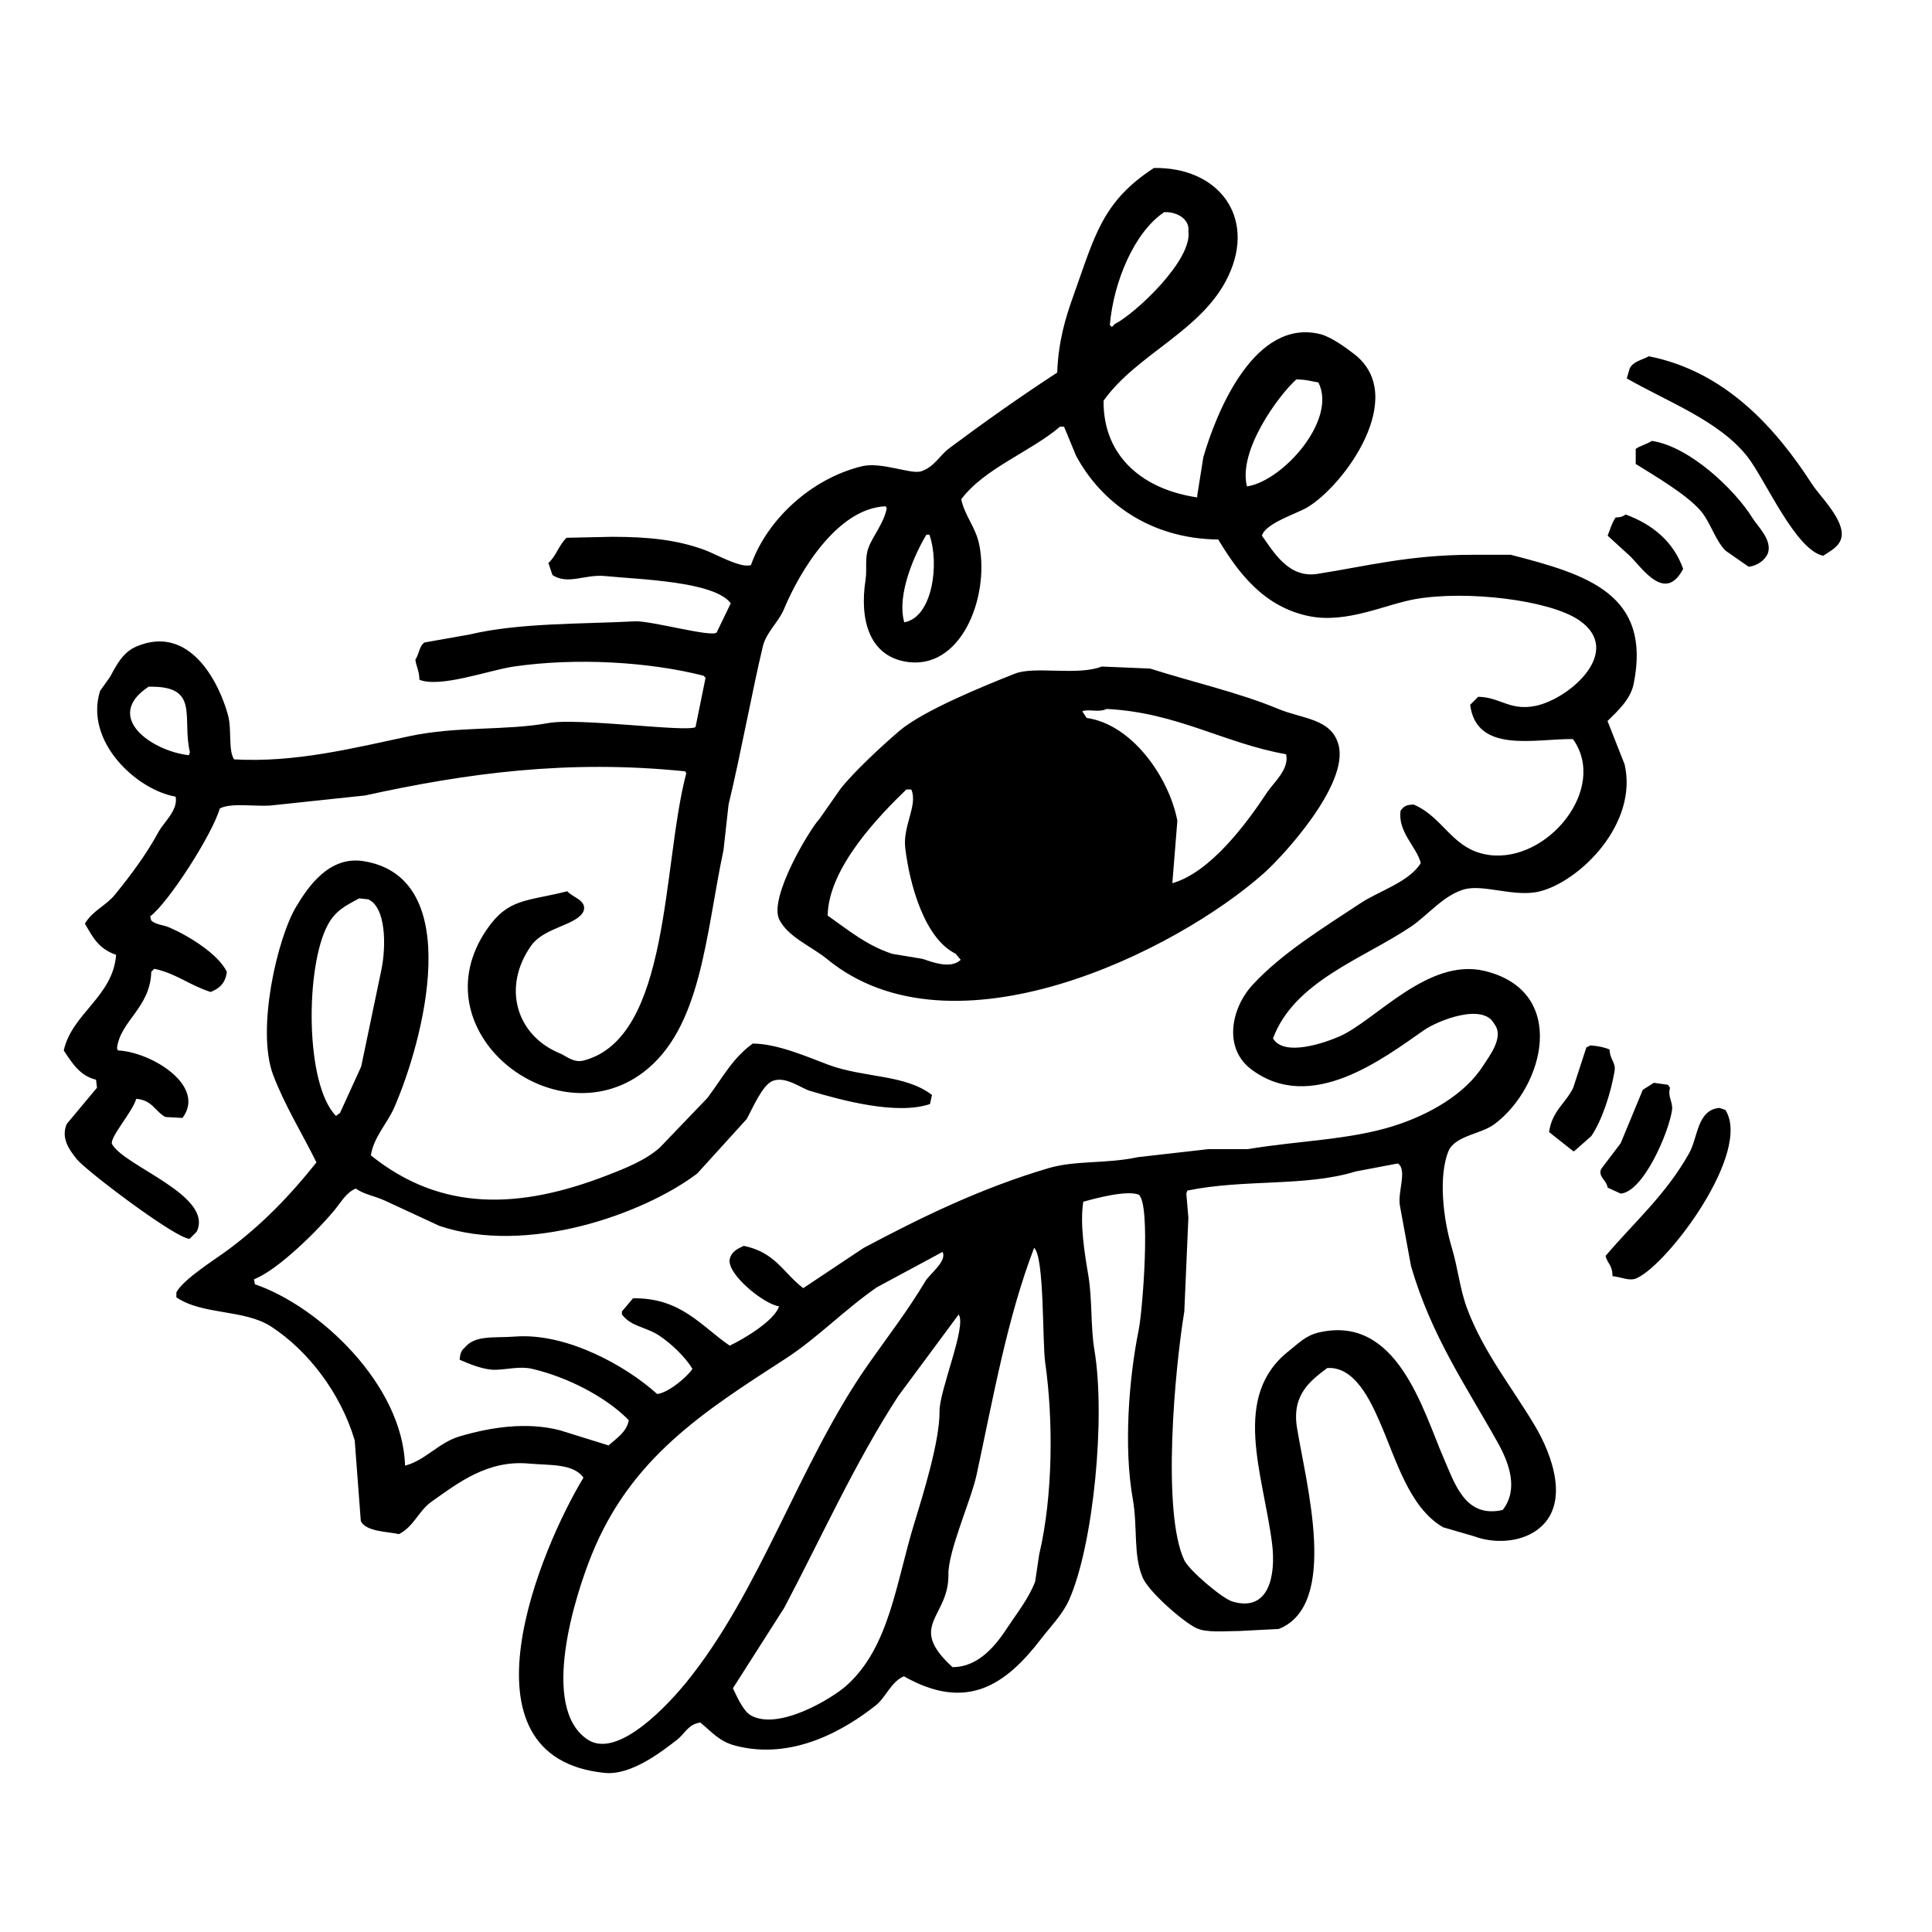 <svg xml:space="preserve" style="enable-background:new 0 0 2000 2000;" viewBox="0 0 2000 2000" y="0px" x="0px" xmlns:xlink="http://www.w3.org/1999/xlink" xmlns="http://www.w3.org/2000/svg" id="レイヤー_1" version="1.1">
<style type="text/css">
	.st0{fill:#FFFFFF;}
	.st1{fill-rule:evenodd;clip-rule:evenodd;}
</style>
<rect height="2000" width="2000" class="st0"></rect>
<g id="_レイヤー_2">
</g>
<g>
	<g>
		<path d="M1519.1,1355.5c-8.2-21.6-9.3-41.1-16.7-65.7c-7.7-25.7-14.4-73.1-2.1-100.1c9-14.7,33.2-15.8,46.9-26.1
			c51.6-38.6,76.6-137.6-10.4-158.5c-58.5-14.1-113.3,51.7-150.2,67.8c-15.7,6.8-57.3,21.3-68.8,2.1c22-59.4,93.9-82.7,142.9-115.8
			c17.1-11.5,33.9-32.8,55.3-38.6c20.3-5.5,52.3,8.7,78.2,2.1c41.5-10.6,101.7-69.9,87.6-131.4c-5.9-14.9-11.8-29.9-17.7-44.9
			c11.2-11,23.9-22.7,27.1-38.6c18.7-93.1-48.6-113.2-127.3-133.5c-13.2,0-26.4,0-39.6,0c-65.4,0.1-108.6,11.6-160.6,19.8
			c-30.4,4.8-46-24.1-57.4-39.6c3.9-12.9,35.7-22.6,46.9-29.2c38.3-22.7,105.1-114.6,49-158.5c-9.9-7.7-24.6-18.2-35.5-20.9
			c-67.2-16.6-106.7,78.1-121,127.3c-2.1,13.2-4.2,26.4-6.3,39.6c0,0.7,0,1.4,0,2.1c-54.3-7.8-97.5-40.8-97-100.1
			c34.8-48.9,102.6-72.3,129.3-129.3c28.7-61.3-10.5-112.7-77.2-111.6c-53.7,35-61.2,70.4-83.4,132.5c-8.3,23.1-15.4,46.7-16.7,79.3
			c-38.2,24.9-75.1,51-111.6,78.2c-10.2,7.6-15.5,19.4-29.2,24c-10.5,3.5-41.2-10.2-61.5-5.2c-51,12.4-97.5,53.8-114.7,102.2
			c-10.2,3.8-36.2-11.3-48-15.6c-29-10.7-59.1-13.6-96-13.6c-15.6,0.3-31.3,0.7-46.9,1c-7.7,7.1-11,19.3-18.8,26.1
			c1.4,4.2,2.8,8.3,4.2,12.5c16.1,10.5,33.6-1,54.2,1c36.4,3.6,113.2,5.4,130.4,28.2c-4.9,10.1-9.7,20.2-14.6,30.2
			c-4.5,5.5-68.1-12.3-84.5-11.5c-56.4,2.9-120.5,1.5-171.1,13.6c-15.6,2.8-31.3,5.6-46.9,8.3c-5.5,3.7-5.6,12.4-9.4,17.7
			c0.7,7.1,3.9,10.7,4.2,20.9c21.6,8.6,71.8-9.8,97-13.6c65.2-9.6,141.3-4.9,197.1,9.4c0.7,0.7,1.4,1.4,2.1,2.1
			c-3.5,17-7,34.1-10.4,51.1c-9.7,5.5-120.7-9.9-152.3-4.2c-44.6,8.1-94.3,3-143.9,13.6c-57.8,12.3-118.1,27.6-181.5,24
			c-6.3-10-2.1-30.6-6.3-45.9c-9-33.2-39.4-94.6-94.9-70.9c-13.6,5.8-20.2,18.4-27.1,31.3c-3.5,4.9-7,9.7-10.4,14.6
			c-16.4,52.3,37.6,102.4,78.2,109.5c2.8,13.9-12.3,26.5-17.7,36.5c-13.1,24-28.4,44.3-44.9,64.7c-9.4,11.7-23.1,16.5-31.3,30.2
			c8.4,14.8,14.6,26.3,32.3,32.3c-3.2,43.3-45.8,60.7-54.2,99.1c8.4,12.5,16.5,26.2,33.4,30.2c0.3,2.8,0.7,5.6,1,8.3
			c-10.4,12.5-20.9,25-31.3,37.5c-6.6,15.4,3.7,28,10.4,36.5c9.1,11.5,102.4,82.3,116.8,82.4c2.4-2.4,4.9-4.9,7.3-7.3
			c18-37.5-74.8-67.6-87.6-90.7c-3.1-6.3,21.7-34.1,25-46.9c16.9,1.4,19.1,12.7,30.2,18.8c5.9,0.3,11.8,0.7,17.7,1
			c24.8-32.9-31.4-68.1-66.8-69.9c-0.3-0.7-0.7-1.4-1-2.1c3.2-28.5,34.5-41.9,35.5-79.3c1-1,2.1-2.1,3.1-3.1
			c22.1,4.5,36.2,16.9,58.4,24c9.2-3.7,15.4-9.3,16.7-20.9c-9-18.7-40.2-37.6-59.5-45.9c-6.7-2.9-14-2.7-18.8-7.3
			c-0.3-1.4-0.7-2.8-1-4.2c19.1-14.4,64.4-85.1,72-111.6c11-6.2,36.7-2,52.2-3.1c32.7-3.5,65.4-7,98-10.4
			c105.4-23.1,210.1-37.5,331.7-25c0.3,0.7,0.7,1.4,1,2.1c-25.1,94.6-16,274-106.4,297.3c-10.2,2.6-18.4-5-24-7.3
			c-45.6-18.5-60.5-68.6-30.2-111.6c13.6-19.3,46.9-20.8,54.2-35.5c4.2-11.5-11.7-14.6-16.7-20.9c-42.3,10.8-61,6.9-83.4,39.6
			c-71.9,104.8,69.9,217.1,161.7,148.1c60.7-45.6,64.7-142.3,83.4-230.5c1.7-15.6,3.5-31.3,5.2-46.9
			c12.8-53.1,24.8-119.3,35.5-163.8c3.6-14.8,16.4-25.3,21.9-38.6c16.1-38.8,55.3-104.5,105.3-106.4c0.3,0.7,0.7,1.4,1,2.1
			c-2.7,15.1-13.9,27.8-18.8,40.7c-4.2,11.3-1.3,21.2-3.1,33.4c-6.4,41.6,4.1,77.7,40.7,84.5c57.6,10.7,87.6-65.7,77.2-120
			c-3.7-19.4-15.3-30.6-18.8-48c23.9-32,71.9-49.2,102.2-75.1c1.4,0,2.8,0,4.2,0c4.2,10.1,8.3,20.2,12.5,30.2
			c25.9,48.1,76.4,85.8,147.1,86.6c21.1,34.9,47.3,69.7,93.9,79.3c39.4,8.1,79.9-12.5,110.6-17.7c52.7-9.1,138.3,0.9,169,21.9
			c46.9,32-9.8,81.4-44.9,88.7c-26.8,5.5-36.6-9-59.5-9.4c-2.8,2.8-5.6,5.6-8.3,8.3c6.6,51.1,67.7,34.9,106.4,35.5
			c36.6,51.1-26.2,128-86.6,120c-38.5-5.2-46.6-38.7-78.2-52.2c-8,0.1-10.2,1.8-13.6,6.3c-3.1,22.1,16.3,36.9,20.9,54.2
			c-12,19.7-43.3,28.9-62.6,41.7c-38,25.2-81,51.3-111.6,84.5c-22,23.9-30.7,65.5-1,87.6c61.8,46.1,136.2-11.4,178.4-40.7
			c14.5-10.1,61.6-28.9,73-6.3c10.5,13.3-5.5,33.3-11.5,42.8c-19,30-56.4,51.1-92.8,62.6c-46.4,14.6-97.8,15.1-151.2,24
			c-13.6,0-27.1,0-40.7,0c-24.3,2.8-48.7,5.6-73,8.3c-32.9,7.1-64.3,3-92.8,11.5c-70.2,20.8-131.4,50.8-190.9,82.4
			c-20.9,13.9-41.7,27.8-62.6,41.7c-21.4-16.6-28.7-36.9-61.5-43.8c-6.7,3.1-12.5,5.7-14.6,13.6c-3.3,15.5,35.4,46.9,51.1,49
			c-4.8,15-37,34.1-51.1,40.7c-29.2-19.8-50.4-49.8-100.1-49c-3.8,4.5-7.6,9-11.5,13.6c0,1,0,2.1,0,3.1c9.7,12.9,25,12.8,38.6,21.9
			c12.3,8.2,26.6,21.6,34.4,34.4c-5.3,8.4-25,24.8-36.5,26.1c-31.2-28.4-93.1-63.6-147.1-59.5c-21.9,1.7-41.2-1.9-52.2,11.5
			c-3.7,3.1-4.6,6.3-5.2,12.5c11.3,4.9,25.4,10.7,37.5,10.4c11.3-0.3,25.3-3.9,37.5-1c37,8.6,77,29.4,100.1,53.2
			c-2,12.3-13.3,19.1-20.9,26.1c-16.7-5.2-33.4-10.4-50.1-15.6c-34.8-9.1-72.3-3.2-104.3,6.3c-21.4,6.3-35.6,25-56.3,30.2
			c-2.5-84.1-89.2-165.1-155.4-187.7c-0.3-1.7-0.7-3.5-1-5.2c25.2-9.6,67.9-52.4,84.5-73c6-7.4,11.4-17.1,20.9-20.9
			c9.2,6.4,18.5,7.2,30.2,12.5c18.8,8.7,37.6,17.4,56.3,26.1c90.9,30.8,211.7-12.3,267-54.2c17-18.8,34.1-37.6,51.1-56.3
			c5.8-10.2,16.2-35.5,27.1-39.6c13.3-5.1,29.2,7.6,38.6,10.4c33.6,10,90,25.2,124.1,13.6c0.7-3.1,1.4-6.3,2.1-9.4
			c-28.1-21.6-70-17.4-107.4-31.3c-21-7.8-52.2-21.8-78.2-21.9c-21.1,15.3-31.3,35.6-46.9,56.3c-16.3,17-32.7,34.1-49,51.1
			c-14.6,13.2-35.5,21.6-55.3,29.2c-89.5,34.6-170.9,38.1-244.1-20.9c2.9-18.7,17-33.2,24-49c30.5-69.5,74.8-238.2-31.3-255.5
			c-36.1-5.9-57.9,27-69.9,46.9c-19.8,33-41.5,127.6-24,174.2c12,31.8,30.8,62,44.9,90.7c-27.2,34.2-56.6,64.7-91.8,90.7
			c-13.3,9.9-45.9,30.1-53.2,43.8c0,1.7,0,3.5,0,5.2c27.1,18.5,70.2,12.2,98,30.2c38.3,24.9,72.2,69.1,86.6,117.9
			c2.1,27.8,4.2,55.6,6.3,83.4c5.1,11.2,28.1,11,39.6,13.6c15.5-8.1,20.3-24.1,33.4-33.4c27.7-19.6,58.3-43.6,101.2-39.6
			c20.8,1.9,45.9-0.3,56.3,14.6c-43.8,72-135.9,289.5,21.9,305.6c27.5,2.8,59.2-22.1,75.1-34.4c7.9-6.1,11.5-16.2,24-17.7
			c11.5,9.3,19.4,19.6,36.5,24c59.7,15.4,113.6-17,145-41.7c10.5-8.3,16.1-24.8,29.2-30.2c65.1,36.9,105.3,9,141.9-38.6
			c9.7-12.7,22.4-25.3,29.2-40.7c25.2-56.9,37.9-189,26.1-258.7c-4-23.6-2.1-52.6-6.3-77.2c-4.2-24.7-8.7-53.6-5.2-76.1
			c12.3-3.4,44.7-12.2,57.4-7.3c12.7,9.8,4,120.2,0,139.8c-10.6,52.4-15.4,122.8-6.3,174.2c5.5,30.7,0.3,58.7,10.4,82.4
			c6.2,14.6,41.1,45.2,55.3,52.2c10.5,5.2,29.8,3.1,44.9,3.1c13.6-0.7,27.1-1.4,40.7-2.1c62.8-25.1,28.2-150.1,18.8-208.6
			c-5.5-34.4,14.5-48.7,31.3-61.5c28.2-2.1,44.7,33.6,54.2,55.3c17.2,39.1,30.3,88.8,65.7,109.5c10.8,3.1,21.6,6.3,32.3,9.4
			c20,7.5,46.7,6.6,64.7-6.3c35.9-25.7,15.7-78.9-2.1-108.5C1565.7,1436.8,1536.2,1400.6,1519.1,1355.5z M1205.2,219.6
			c14.5-0.5,26.6,8.2,25,19.8c4.4,29.8-55,85.3-76.1,96c-1,1-2.1,2.1-3.1,3.1c-0.7-0.7-1.4-1.4-2.1-2.1
			C1152.8,291.2,1174.5,240,1205.2,219.6z M195.5,781.8c-38.3-4.3-89.1-39.6-41.7-70.9c53.8-1.3,34.2,31.8,42.8,67.8
			C196.2,779.8,195.9,780.8,195.5,781.8z M936.1,644.2c-8.3-29.1,11.5-71.8,22.9-90.7c1,0,2.1,0,3.1,0
			C972.7,583.2,965.5,639.1,936.1,644.2z M1291.8,503.4c-0.3,0-0.7,0-1,0c-9.3-37.1,32.8-94.1,51.1-110.6c10.2,0,15.6,1.9,22.9,3.1
			C1384.3,434.5,1328.7,497,1291.8,503.4z M339.5,957.1c7.7-14.2,17.7-19.3,32.3-27.1c3.1,0.3,6.3,0.7,9.4,1
			c18.4,8.2,18.7,48.1,13.6,73c-7,33.4-13.9,66.8-20.9,100.1c-7.3,16-14.6,32-21.9,48c-1.4,1-2.8,2.1-4.2,3.1
			C315.5,1122.4,316,1000,339.5,957.1z M709.7,1742.5c-14.6,17.8-69,79.5-101.2,58.4c-50.5-33.1-12.7-150.4,4.2-191.9
			c40.5-99.8,115.2-147.4,200.3-202.4c33-21.3,61.8-51.4,94.9-74.1c22.6-12.2,45.2-24.3,67.8-36.5c5,9.3-13.2,22.7-17.7,30.2
			c-18.8,31.4-39.3,57.8-59.5,86.6C827.1,1514.9,787.6,1647.1,709.7,1742.5z M876.6,1744.6c-15.1,13.6-70.3,47.1-99.1,31.3
			c-8.1-4.4-14.7-19.8-18.8-28.2c17.7-27.8,35.5-55.6,53.2-83.4c39.1-74.1,73.1-150.1,117.9-219c20.9-28.2,41.7-56.3,62.6-84.5
			c8.6,11.8-20,78.4-19.8,100.1c0.3,30.7-17,86.2-26.1,115.8C927.3,1639.5,920.7,1704.8,876.6,1744.6z M1075.8,1609
			c-1.4,9.4-2.8,18.8-4.2,28.2c-6.8,17.8-18.8,32.6-28.2,46.9c-11.3,17.3-29.4,41.8-57.4,41.7c-47.7-43.5-3.5-51.2-4.2-96
			c-0.4-24.2,23.5-76.7,29.2-103.3c17.9-83.2,31.6-161.6,59.5-234.7c10.8,9.2,8.4,97.2,11.5,118.9
			C1090.6,1470.8,1089.9,1549.6,1075.8,1609z M1555.6,1563.1c-38.5,8.8-49.3-26.5-60.5-52.2c-22.2-50.9-48.5-150.9-130.4-131.4
			c-13.3,3.2-21.2,11.7-30.2,18.8c-60.5,47.3-26.9,127.1-17.7,199.2c4.2,33.2-3,71.5-40.7,60.5c-11.2-3.3-45.3-32.7-50.1-42.8
			c-23.5-49.9-9.8-198.4,0-257.6c1.4-32.3,2.8-64.7,4.2-97c-0.7-8.3-1.4-16.7-2.1-25c0.3-1,0.7-2.1,1-3.1
			c59-12.2,122.6-3.8,174.2-19.8c14.6-2.8,29.2-5.6,43.8-8.3c10,6.7-0.6,30,2.1,43.8c3.8,20.9,7.6,41.7,11.5,62.6
			c21.4,73,56.8,123.5,89.7,182.5C1562.2,1514.3,1572.3,1541.7,1555.6,1563.1z M1875.9,501.3c-37.7-58.4-89.9-116.8-169-132.5
			c-7.3,4-15.9,5.1-19.8,12.5c-1,3.5-2.1,7-3.1,10.4c42,24.2,96,43.9,125.2,81.4c18,23.1,49.7,96.7,78.2,102.2
			c7-4.8,16.6-9.1,18.8-18.8C1910.1,538.7,1883.9,513.7,1875.9,501.3z M1710,456.4c-5.1,3.4-12.1,5-16.7,8.3c0,5.2,0,10.4,0,15.6
			c19.5,12.2,52,31.1,66.8,48c10.5,11.9,15,30.3,26.1,41.7c8,5.6,16,11.1,24,16.7c8.9-0.9,16.8-6.8,19.8-13.6
			c5.1-13.9-10.5-28.2-15.6-36.5C1796.2,507.2,1749.6,462.4,1710,456.4z M1742.4,588.9c-10.1-28.3-31.5-45.9-59.5-56.3
			c-3.2,2.2-4.9,2.9-10.4,3.1c-4.2,6.2-5.8,12.8-8.3,18.8c8,7.3,16,14.6,24,21.9C1702.8,592,1724.6,622.7,1742.4,588.9z
			 M855.8,992.5c130.1,107.4,361.7-7.6,452.7-88.7c19.7-17.5,87.9-91.6,77.2-132.5c-7.3-27.7-37.6-27-62.6-37.5
			c-39.3-16.5-91-28.4-132.5-41.7c-16.7-0.7-33.4-1.4-50.1-2.1c-24.8,9.8-69.5-0.7-89.7,7.3c-32.9,13-95.3,38.4-120,59.5
			c-17.4,14.9-46.5,41.8-60.5,59.5c-7.3,10.4-14.6,20.9-21.9,31.3c-9.9,10.3-52.9,81.6-41.7,104.3C815.7,970,840.5,980,855.8,992.5z
			 M1120.7,736c8.8-2,16,1.8,25-2.1c73,3.7,121.2,35.5,185.7,46.9c3.5,15.6-13.1,29.4-19.8,39.6c-21.1,32-58.5,82.6-98,93.9
			c1.7-21.6,3.5-43.1,5.2-64.7c-8.7-45.1-46.9-99.7-93.9-106.4c-1.4-2.1-2.8-4.2-4.2-6.3C1120.7,736.6,1120.7,736.3,1120.7,736z
			 M938.2,817.3c1.7,0,3.5,0,5.2,0c7,16.2-9,37.6-6.3,60.5c4.5,37.8,20,93.8,52.2,109.5c1.7,2.1,3.5,4.2,5.2,6.3
			c-10.6,10.3-31.2,1.6-39.6-1c-10.4-1.7-20.9-3.5-31.3-5.2c-26.7-8.8-45.4-24.6-66.8-39.6C857.6,898.1,910.7,843.9,938.2,817.3z
			 M1666.2,1086.4c-5-2.1-11.5-3.6-19.8-4.2c-1.4,0.7-2.8,1.4-4.2,2.1c-4.5,13.9-9,27.8-13.6,41.7c-7.7,16.1-21.9,23.8-25,45.9
			c8.3,6.6,16.7,13.2,25,19.8c0.3,0,0.7,0,1,0c5.9-5.2,11.8-10.4,17.7-15.6c11.3-16.6,20.3-45,24-66.8
			C1673.1,1099.6,1666.7,1097.8,1666.2,1086.4z M1677.7,1235.6c23.6-1.7,50.1-63.9,53.2-86.6c1.1-8.2-4.8-13.6-2.1-22.9
			c-0.7-1-1.4-2.1-2.1-3.1c-4.9-0.7-9.7-1.4-14.6-2.1c-3.8,2.4-7.6,4.9-11.5,7.3c-7.6,18.4-15.3,36.9-22.9,55.3
			c-6.6,8.7-13.2,17.4-19.8,26.1c-0.3,0.7-0.7,1.4-1,2.1c-1.2,8,6,9.6,7.3,17.7C1668.6,1231.4,1673.2,1233.5,1677.7,1235.6z
			 M1779.9,1146.9c-23.2,2.1-22.1,30.6-31.3,46.9c-23.9,42.7-56.4,70.9-86.6,106.4c2.4,8.5,7.1,9.1,7.3,20.9
			c8.4,0.6,17.4,5.6,25,2.1c33.1-15.1,119.5-130.9,91.8-174.2C1784.1,1148.3,1782,1147.6,1779.9,1146.9z" class="st1"></path>
	</g>
</g>
</svg>
